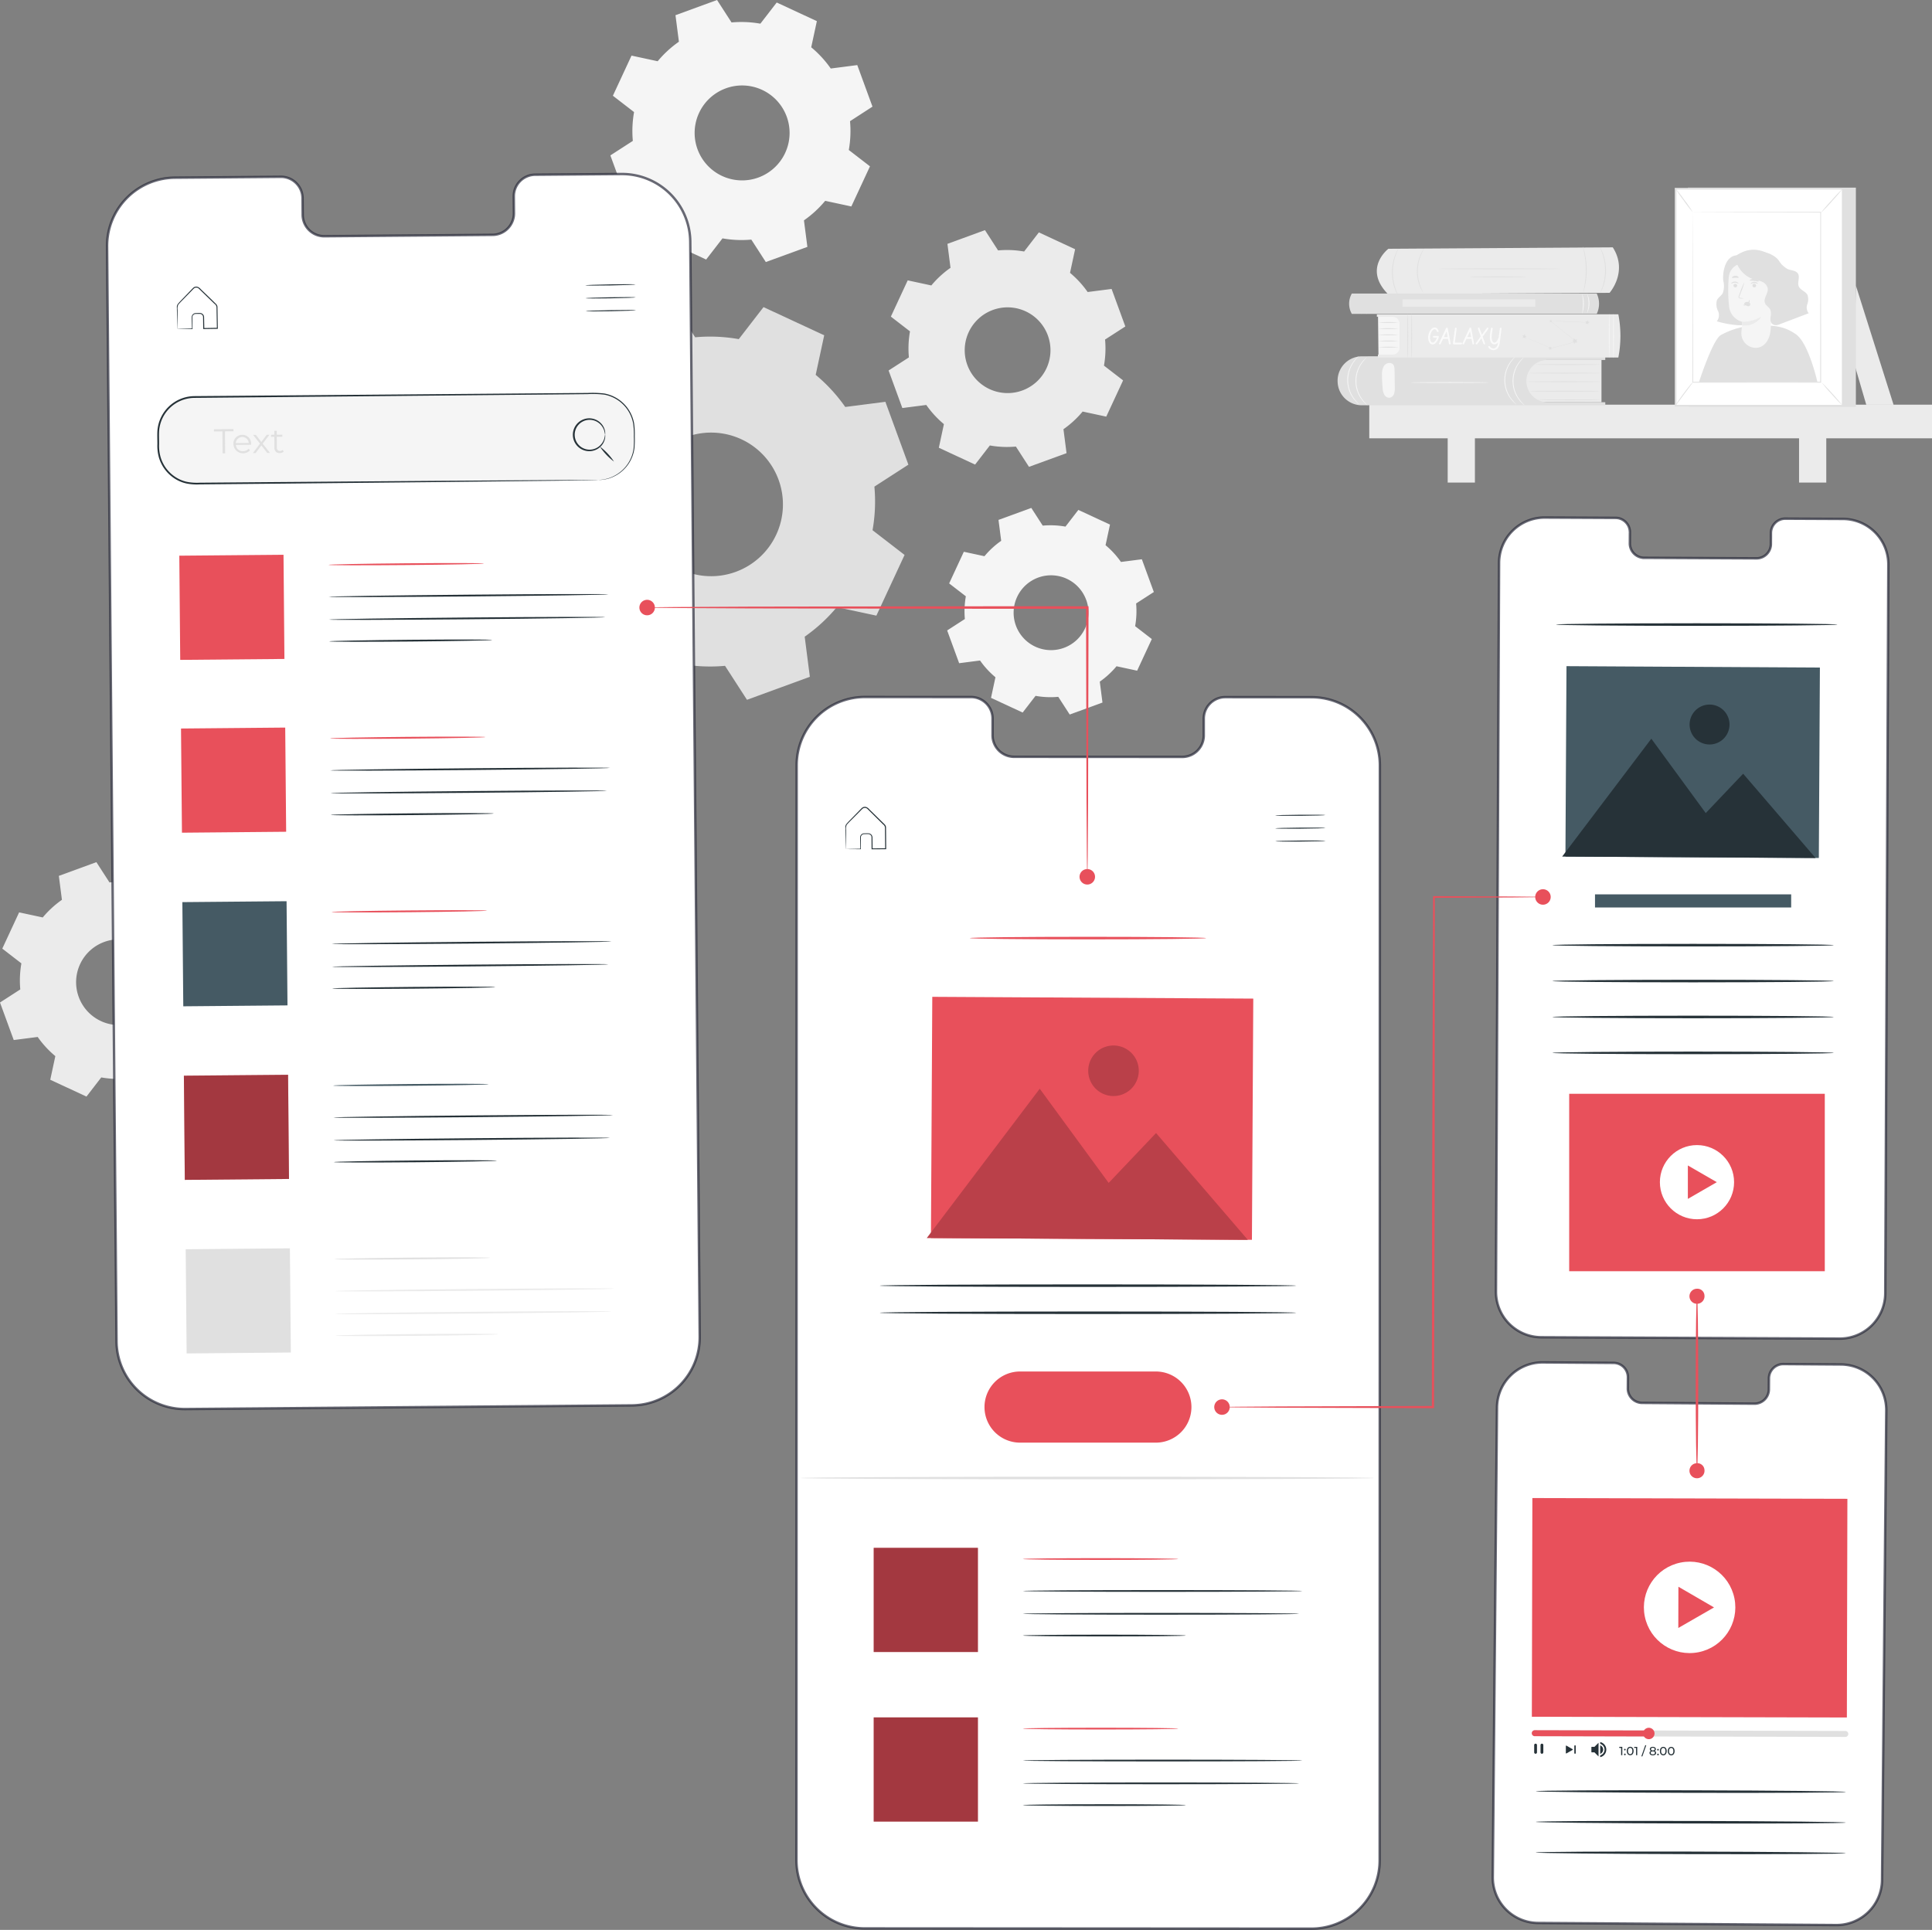 <svg xmlns="http://www.w3.org/2000/svg" width="394.722" height="394.383" viewBox="0 0 394.722 394.383"><rect x="0" y="0" width="394.722" height="394.383" fill="#808080" stroke="none"/><defs><style>.a,.e{fill:#e0e0e0;}.a,.b,.c{fill-rule:evenodd;}.b,.f{fill:#f5f5f5;}.c,.d{fill:#ebebeb;}.g{fill:#fafafa;}.h,.i{fill:#fff;}.i{stroke:rgba(42,44,59,0.7);stroke-width:0.5px;}.j{fill:#263238;}.k{fill:#e8505b;}.l{fill:#455a64;}.m{opacity:0.3;}.n{opacity:0.2;}</style></defs><g transform="translate(-0.005 0.004)"><path class="a" d="M217.878,125.95a33.5,33.5,0,0,1-.378,8.909l6.545,5.052-5.762,12.406-8.082-1.739a33.535,33.535,0,0,1-6.563,6.038l1.054,8.2-12.846,4.7-4.484-6.941a33.468,33.468,0,0,1-8.91-.379L173.4,168.74,161,162.98l1.738-8.083a33.5,33.5,0,0,1-6.036-6.564l-8.2,1.055-4.7-12.847,6.942-4.483a33.469,33.469,0,0,1,.379-8.91l-6.545-5.053,5.761-12.406,8.083,1.74a33.625,33.625,0,0,1,6.563-6.038l-1.054-8.2,12.847-4.7,4.483,6.942a33.469,33.469,0,0,1,8.91.378l5.053-6.544,12.4,5.76-1.739,8.084a33.508,33.508,0,0,1,6.038,6.563l8.2-1.055,4.7,12.846-6.942,4.485ZM198.3,124.544a14.674,14.674,0,1,0-8.74,18.821,14.674,14.674,0,0,0,8.74-18.821Z" transform="translate(-39.228 -26.512)"/><path class="b" d="M212.9,51.272a22.177,22.177,0,0,1-.25,5.888l4.326,3.339-3.808,8.2-5.343-1.15a22.116,22.116,0,0,1-4.338,3.991l.7,5.418-8.491,3.1-2.964-4.588a22.1,22.1,0,0,1-5.889-.25l-3.34,4.326-8.2-3.808,1.149-5.343a22.11,22.11,0,0,1-3.99-4.338l-5.418.7-3.107-8.492,4.589-2.964a22.141,22.141,0,0,1,.25-5.889l-4.326-3.34,3.808-8.2,5.343,1.15a22.234,22.234,0,0,1,4.338-3.991l-.7-5.417,8.492-3.106,2.963,4.588a22.141,22.141,0,0,1,5.889.25l3.34-4.325,8.2,3.807-1.15,5.343a22.174,22.174,0,0,1,3.991,4.338l5.417-.7,3.106,8.491Zm-12.938-.93a9.7,9.7,0,1,0-5.777,12.441,9.7,9.7,0,0,0,5.777-12.441Z" transform="translate(-39.228 -26.512)"/><path class="b" d="M271.349,149.826a17.5,17.5,0,0,1-.2,4.642l3.41,2.633-3,6.465-4.212-.906a17.5,17.5,0,0,1-3.42,3.146l.549,4.272-6.694,2.448-2.337-3.617a17.42,17.42,0,0,1-4.642-.2l-2.634,3.411-6.464-3,.906-4.212a17.5,17.5,0,0,1-3.146-3.421l-4.271.55-2.449-6.694,3.618-2.337a17.42,17.42,0,0,1,.2-4.642l-3.411-2.634,3-6.465,4.213.907a17.491,17.491,0,0,1,3.419-3.146l-.549-4.271,6.7-2.449,2.336,3.618a17.427,17.427,0,0,1,4.643.2l2.633-3.411,6.464,3-.906,4.212a17.442,17.442,0,0,1,3.146,3.421l4.271-.55,2.449,6.694-3.617,2.337Zm-10.2-.733A7.646,7.646,0,1,0,256.6,158.9a7.646,7.646,0,0,0,4.554-9.808Z" transform="translate(-39.228 -26.512)"/><path class="c" d="M265.007,95.907a20.017,20.017,0,0,1-.225,5.319l3.907,3.016-3.44,7.408-4.826-1.039a20,20,0,0,1-3.918,3.606l.63,4.894-7.671,2.8-2.677-4.145a19.981,19.981,0,0,1-5.32-.226l-3.017,3.907-7.406-3.439,1.037-4.826a20.031,20.031,0,0,1-3.6-3.919l-4.894.63-2.806-7.671,4.145-2.677a19.972,19.972,0,0,1,.226-5.319l-3.908-3.018,3.44-7.407,4.826,1.039a20.063,20.063,0,0,1,3.919-3.605l-.629-4.893,7.67-2.806,2.677,4.145a19.939,19.939,0,0,1,5.32.226L251.48,74l7.406,3.439-1.038,4.827a20,20,0,0,1,3.6,3.919l4.893-.63,2.806,7.67L265,95.9Zm-11.687-.84a8.761,8.761,0,1,0-5.218,11.238,8.761,8.761,0,0,0,5.218-11.238Z" transform="translate(-39.228 -26.512)"/><path class="c" d="M83.459,225.055a20.013,20.013,0,0,1-.226,5.319l3.907,3.017L83.7,240.8l-4.825-1.038a20.036,20.036,0,0,1-3.919,3.6l.63,4.894-7.671,2.8-2.677-4.145a19.94,19.94,0,0,1-5.32-.226L56.9,250.6l-7.4-3.438,1.038-4.827a20.036,20.036,0,0,1-3.605-3.919l-4.894.63-2.806-7.67,4.145-2.677a19.979,19.979,0,0,1,.226-5.32L39.7,220.362l3.44-7.407,4.827,1.038a20.054,20.054,0,0,1,3.918-3.6l-.629-4.894,7.67-2.806,2.677,4.145a19.978,19.978,0,0,1,5.32.226l3.017-3.908,7.407,3.44L76.3,211.418a20,20,0,0,1,3.6,3.919l4.894-.63,2.8,7.67-4.144,2.678Zm-11.688-.84a8.761,8.761,0,1,0-5.218,11.238,8.761,8.761,0,0,0,5.218-11.238Z" transform="translate(-39.228 -26.512)"/><path class="d" d="M379.176,58.363l7.7,24.354H381.3l-2.458-8.4Z"/><rect class="d" width="114.971" height="6.873" transform="translate(279.756 82.694)"/><rect class="d" width="5.562" height="10.549" transform="translate(295.778 88.062)"/><rect class="d" width="5.562" height="10.549" transform="translate(367.564 88.062)"/><path class="d" d="M322.889,77.348s-5.159,3.931-.216,9.124a.451.451,0,0,0,.327.139l45.081-.263s3.849-4.318.655-9.294Z" transform="translate(-39.228 -26.512)"/><path class="e" d="M358.117,81.451c0,.05-5.613.091-12.536.091s-12.538-.041-12.538-.091,5.612-.091,12.538-.091S358.117,81.4,358.117,81.451Z" transform="translate(-39.228 -26.512)"/><path class="e" d="M351.105,83.082c0,.05-2.639.091-5.894.091s-5.894-.041-5.894-.091,2.638-.091,5.894-.091S351.105,83.031,351.105,83.082Z" transform="translate(-39.228 -26.512)"/><path class="e" d="M362.727,86.2c-.03-.007.1-.517.238-1.352a18.643,18.643,0,0,0-.062-6.573c-.155-.832-.293-1.34-.264-1.348a1.446,1.446,0,0,1,.131.347c.075.226.165.559.26.975a15.971,15.971,0,0,1,.062,6.622c-.086.418-.17.753-.241.98a1.473,1.473,0,0,1-.124.349Z" transform="translate(-39.228 -26.512)"/><path class="e" d="M366.091,77a1.561,1.561,0,0,1,.2.328,3.783,3.783,0,0,1,.2.4c.071.161.159.342.23.552a9.466,9.466,0,0,1,.429,1.5,10.02,10.02,0,0,1,.031,3.8,9.571,9.571,0,0,1-.4,1.5c-.067.211-.153.393-.221.555a3.778,3.778,0,0,1-.194.407,1.55,1.55,0,0,1-.2.33c-.032-.015.22-.5.488-1.334a10.844,10.844,0,0,0,.362-1.49,10.725,10.725,0,0,0-.03-3.737,10.938,10.938,0,0,0-.386-1.484C366.319,77.5,366.06,77.014,366.091,77Z" transform="translate(-39.228 -26.512)"/><path class="e" d="M330,86.264a1.517,1.517,0,0,1-.21-.3,3.251,3.251,0,0,1-.21-.376,5.121,5.121,0,0,1-.241-.518,7.965,7.965,0,0,1-.44-1.422,8.384,8.384,0,0,1,.049-3.627,7.87,7.87,0,0,1,.478-1.41,5.314,5.314,0,0,1,.254-.512,3.16,3.16,0,0,1,.221-.37,1.4,1.4,0,0,1,.218-.3c.031.019-.259.455-.575,1.228a8.727,8.727,0,0,0-.08,6.365C329.755,85.8,330.034,86.245,330,86.264Z" transform="translate(-39.228 -26.512)"/><path class="e" d="M325.135,87.363a1.727,1.727,0,0,1-.232-.342,3.726,3.726,0,0,1-.235-.423c-.084-.17-.188-.359-.273-.581a9.563,9.563,0,0,1-.516-1.592,10.072,10.072,0,0,1-.091-4.077,9.529,9.529,0,0,1,.446-1.613c.074-.226.171-.42.246-.593a3.848,3.848,0,0,1,.217-.433,1.794,1.794,0,0,1,.216-.352c.033.017-.256.53-.558,1.421a10.474,10.474,0,0,0-.4,1.6,10.622,10.622,0,0,0,.56,5.591C324.856,86.845,325.167,87.345,325.135,87.363Z" transform="translate(-39.228 -26.512)"/><path class="d" d="M366.427,100.077V108.7H349.734v-8.627Z" transform="translate(-39.228 -26.512)"/><path class="e" d="M312.515,104.471c0,.076.006.152.01.228a4.943,4.943,0,0,0,4.965,4.629h49.715V108.7H355.4a4.313,4.313,0,0,1-4.313-4.313h0a4.313,4.313,0,0,1,4.314-4.314h11.8v-.916l-49.729.168a4.972,4.972,0,0,0-4.956,5.146Z" transform="translate(-39.228 -26.512)"/><path class="e" d="M366.427,104.506c0,.05-3.432.091-7.665.091s-7.666-.041-7.666-.091,3.431-.091,7.666-.091S366.427,104.456,366.427,104.506Z" transform="translate(-39.228 -26.512)"/><path class="e" d="M366.185,106.45c0,.05-3.247.091-7.253.091s-7.253-.041-7.253-.091,3.247-.091,7.253-.091S366.185,106.4,366.185,106.45Z" transform="translate(-39.228 -26.512)"/><path class="e" d="M366.427,108.227c0,.051-2.92.091-6.521.091s-6.522-.04-6.522-.091,2.919-.091,6.522-.091S366.427,108.177,366.427,108.227Z" transform="translate(-39.228 -26.512)"/><path class="e" d="M366.427,102.759c0,.051-3.362.091-7.508.091s-7.509-.04-7.509-.091,3.361-.091,7.509-.091S366.427,102.709,366.427,102.759Z" transform="translate(-39.228 -26.512)"/><path class="e" d="M366.185,101.013c0,.05-2.992.091-6.683.091s-6.684-.041-6.684-.091,2.992-.091,6.684-.091S366.185,100.962,366.185,101.013Z" transform="translate(-39.228 -26.512)"/><path class="f" d="M318.538,99.473a11.049,11.049,0,0,0-1.056,1.256,6.387,6.387,0,0,0,.087,7.393,11.306,11.306,0,0,0,1.085,1.231,1.746,1.746,0,0,1-.358-.265,5.725,5.725,0,0,1-.831-.89,6.291,6.291,0,0,1-.089-7.542,5.715,5.715,0,0,1,.809-.91,1.747,1.747,0,0,1,.353-.273Z" transform="translate(-39.228 -26.512)"/><path class="f" d="M316.857,99.289a10.922,10.922,0,0,0-1.056,1.256,6.387,6.387,0,0,0,.087,7.393,11.179,11.179,0,0,0,1.085,1.231,1.8,1.8,0,0,1-.358-.265,5.677,5.677,0,0,1-.831-.89,6.293,6.293,0,0,1-.089-7.543,5.749,5.749,0,0,1,.809-.909A1.7,1.7,0,0,1,316.857,99.289Z" transform="translate(-39.228 -26.512)"/><path class="f" d="M350.637,99.473a11.05,11.05,0,0,0-1.056,1.256,6.391,6.391,0,0,0,.087,7.393,11.108,11.108,0,0,0,1.086,1.231,1.7,1.7,0,0,1-.359-.265,5.725,5.725,0,0,1-.831-.89,6.291,6.291,0,0,1-.089-7.542,5.666,5.666,0,0,1,.81-.91,1.8,1.8,0,0,1,.352-.273Z" transform="translate(-39.228 -26.512)"/><path class="f" d="M348.956,99.289a11.048,11.048,0,0,0-1.056,1.256,6.387,6.387,0,0,0,.087,7.393,11.108,11.108,0,0,0,1.086,1.231,1.749,1.749,0,0,1-.359-.265,5.727,5.727,0,0,1-.831-.89,6.293,6.293,0,0,1-.089-7.543,5.693,5.693,0,0,1,.81-.909,1.748,1.748,0,0,1,.352-.273Z" transform="translate(-39.228 -26.512)"/><path class="f" d="M324.2,105.683l-.048-3.507a2.5,2.5,0,0,0-.123-.9.85.85,0,0,0-.666-.562,1.335,1.335,0,0,0-1.431.678,3.332,3.332,0,0,0-.345,1.719,25.137,25.137,0,0,0,.135,2.771,3.182,3.182,0,0,0,.326,1.268,1.184,1.184,0,0,0,1.07.644,1.2,1.2,0,0,0,.938-.814A3.554,3.554,0,0,0,324.2,105.683Z" transform="translate(-39.228 -26.512)"/><path class="f" d="M343.5,104.674c0,.051-3.594.091-8.027.091s-8.027-.04-8.027-.091,3.593-.091,8.027-.091S343.5,104.624,343.5,104.674Z" transform="translate(-39.228 -26.512)"/><path class="f" d="M281.637,72.617l-.092-8.177H286l.153,8.177Z"/><path class="e" d="M324.962,92.406a23.555,23.555,0,0,1-4.137,0,23.554,23.554,0,0,1,4.137,0Z" transform="translate(-39.228 -26.512)"/><path class="e" d="M324.962,93.668a23.555,23.555,0,0,1-4.137,0,23.554,23.554,0,0,1,4.137,0Z" transform="translate(-39.228 -26.512)"/><path class="e" d="M324.962,94.93a23.555,23.555,0,0,1-4.137,0,23.553,23.553,0,0,1,4.137,0Z" transform="translate(-39.228 -26.512)"/><path class="e" d="M324.962,96.192a23.555,23.555,0,0,1-4.137,0,23.554,23.554,0,0,1,4.137,0Z" transform="translate(-39.228 -26.512)"/><path class="e" d="M324.962,97.454a23.555,23.555,0,0,1-4.137,0,23.553,23.553,0,0,1,4.137,0Z" transform="translate(-39.228 -26.512)"/><path class="d" d="M320.537,90.735h49.334a23.181,23.181,0,0,1,0,8.838H320.748v-.6h3a1.418,1.418,0,0,0,1.418-1.418V92.663a1.417,1.417,0,0,0-1.418-1.417h-3.212Z" transform="translate(-39.228 -26.512)"/><path class="g" d="M332.2,95.159h.823a.2.2,0,0,1,.089.022.168.168,0,0,1,.088.155.2.2,0,0,1-.006.053c-.016.07-.035.14-.056.211a2.333,2.333,0,0,1-.515.931.974.974,0,0,1-.7.363.845.845,0,0,1-.1-.006.8.8,0,0,1-.56-.405,1.852,1.852,0,0,1-.246-.992,2.631,2.631,0,0,1,.1-.706,2.352,2.352,0,0,1,.489-.954.993.993,0,0,1,.741-.394.707.707,0,0,1,.312.071,1.008,1.008,0,0,1,.48.6.174.174,0,0,1,.02.082.178.178,0,0,1-.024.089.171.171,0,0,1-.153.088.181.181,0,0,1-.055-.009.166.166,0,0,1-.113-.111l-.009-.015a.889.889,0,0,0-.1-.2.47.47,0,0,0-.394-.235.463.463,0,0,0-.272.1,1.459,1.459,0,0,0-.45.646,2.429,2.429,0,0,0-.195.929,1.667,1.667,0,0,0,.142.729.48.48,0,0,0,.43.323.588.588,0,0,0,.4-.24,2.2,2.2,0,0,0,.422-.765c-.379,0-.576,0-.59-.006-.129-.021-.2-.087-.2-.2a.162.162,0,0,1,.017-.06A.187.187,0,0,1,332.2,95.159Z" transform="translate(-39.228 -26.512)"/><path class="g" d="M335,93.552c.007.017.015.037.022.06q.052.182.581,3.057a.14.14,0,0,1,.008.044.191.191,0,0,1-.024.091.163.163,0,0,1-.147.09h-.028a.161.161,0,0,1-.137-.122l-.2-1.015h-1.013l-.488,1.019a.175.175,0,0,1-.016.034.2.2,0,0,1-.152.086.177.177,0,0,1-.177-.177.129.129,0,0,1,.011-.053c.03-.071.081-.183.151-.335q1.064-2.322,1.272-2.741a.192.192,0,0,1,.171-.124.188.188,0,0,1,.166.086Zm-.221.684-.548,1.153H335Z" transform="translate(-39.228 -26.512)"/><path class="g" d="M337.753,96.894h-1.487a.169.169,0,0,1-.1-.029.275.275,0,0,1-.084-.186h0q0-.09.411-3.044a.462.462,0,0,1,.009-.065.174.174,0,0,1,.335.069q-.02.2-.1.834-.255,1.95-.267,2.058h1.264a.247.247,0,0,1,.095.018.166.166,0,0,1,.113.166.187.187,0,0,1-.009.057.206.206,0,0,1-.18.122Z" transform="translate(-39.228 -26.512)"/><path class="g" d="M339.786,93.552c.007.017.014.037.022.06q.053.182.581,3.057a.14.14,0,0,1,.008.044.191.191,0,0,1-.024.091.164.164,0,0,1-.148.09H340.2a.16.16,0,0,1-.136-.122l-.2-1.015h-1.014l-.487,1.019a.175.175,0,0,1-.016.034.2.2,0,0,1-.153.086.179.179,0,0,1-.177-.177.148.148,0,0,1,.011-.053c.031-.071.081-.183.151-.335q1.064-2.322,1.272-2.741a.193.193,0,0,1,.172-.124.189.189,0,0,1,.166.086Zm-.221.684-.549,1.153h.774Z" transform="translate(-39.228 -26.512)"/><path class="g" d="M342.155,95.307l.268.745c.154.424.231.647.231.671a.158.158,0,0,1-.029.09.169.169,0,0,1-.149.081.161.161,0,0,1-.147-.119c-.011-.032-.021-.057-.028-.075q-.121-.278-.4-1.049l-.842,1.15a.2.2,0,0,1-.157.093.189.189,0,0,1-.092-.024.163.163,0,0,1-.084-.149v-.037a.436.436,0,0,1,.089-.144q.423-.546.934-1.3c-.036-.1-.069-.192-.1-.28q-.474-1.272-.474-1.315a.194.194,0,0,1,.022-.091.156.156,0,0,1,.144-.088.181.181,0,0,1,.166.1l.5,1.339L343,93.55a.2.2,0,0,1,.158-.084.174.174,0,0,1,.082.02.168.168,0,0,1,.086.158.218.218,0,0,1-.018.082Z" transform="translate(-39.228 -26.512)"/><path class="g" d="M345.834,93.475a.184.184,0,0,1,.082.02.176.176,0,0,1,.1.153q-.365,2.883-.4,3.116a1.907,1.907,0,0,1-.319.812,1.145,1.145,0,0,1-1.463.358,1.052,1.052,0,0,1-.524-.46.181.181,0,0,1-.02-.086.178.178,0,0,1,.024-.089.169.169,0,0,1,.288-.015.954.954,0,0,0,.761.433.752.752,0,0,0,.591-.3,1.644,1.644,0,0,0,.328-.935.9.9,0,0,1-.753.407.692.692,0,0,1-.1-.007.792.792,0,0,1-.564-.4,1.837,1.837,0,0,1-.248-.991c0-.18.008-.366.025-.558q.042-.452.2-1.281a.178.178,0,0,1,.016-.051.163.163,0,0,1,.159-.122.172.172,0,0,1,.086.024.157.157,0,0,1,.089.142,6.668,6.668,0,0,1-.082.678,9.442,9.442,0,0,0-.118,1.037,2.083,2.083,0,0,0,.133.806q.153.363.441.363a.325.325,0,0,0,.06-.007.809.809,0,0,0,.444-.356,2.217,2.217,0,0,0,.368-.82l.225-1.695a.225.225,0,0,1,.023-.075.162.162,0,0,1,.148-.1Z" transform="translate(-39.228 -26.512)"/><path class="f" d="M368.018,99.688c-.05,0-.091-2.03-.091-4.534s.041-4.534.091-4.534.091,2.029.091,4.534S368.068,99.688,368.018,99.688Z" transform="translate(-39.228 -26.512)"/><path class="e" d="M327.648,99.688c-.05,0-.091-2.03-.091-4.534s.041-4.534.091-4.534.091,2.029.091,4.534S327.7,99.688,327.648,99.688Z" transform="translate(-39.228 -26.512)"/><path class="f" d="M368.883,99.688c-.05,0-.091-2.03-.091-4.534s.041-4.534.091-4.534.091,2.029.091,4.534S368.934,99.688,368.883,99.688Z" transform="translate(-39.228 -26.512)"/><path class="e" d="M326.839,99.688c-.05,0-.091-2.03-.091-4.534s.041-4.534.091-4.534.091,2.029.091,4.534S326.889,99.688,326.839,99.688Z" transform="translate(-39.228 -26.512)"/><path class="e" d="M356.056,92.114l-.008-.016,5.214,4.206.046.038-.057.015-.694.182-4.4,1.155h-.017L352.148,96l-1.13-.484-.3-.13-.076-.034-.025-.013a.1.1,0,0,1,.027.009l.078.03.3.123,1.135.469,4,1.672h-.018l4.4-1.161.694-.182-.011.052-5.2-4.22-.007-.006v-.01" transform="translate(-39.228 -26.512)"/><path class="e" d="M321.563,69.138l.284.267.381-.082-.166.353.2.337-.387-.049-.26.291-.073-.384-.357-.157.342-.188Z"/><path class="e" d="M316.561,70.8l.194.161.243-.068-.093.235.14.21-.252-.017-.157.2-.062-.244-.237-.088.214-.135Z"/><path class="e" d="M311.037,68.529l.309.019.192-.244.077.3.291.106-.262.167-.011.309-.239-.2-.3.085.115-.289Z"/><path class="e" d="M323.9,65.668l.31.019.191-.244.077.3.292.106-.262.167-.012.31-.239-.2-.3.085.114-.289Z"/><path class="e" d="M316.575,65.465l.2.012.122-.156.049.192.186.068-.167.106-.008.2-.152-.126-.19.054.072-.184Z"/><path class="e" d="M363.563,92.4c0,.02-1.687-.036-3.767-.125s-3.765-.178-3.764-.2,1.687.036,3.767.125S363.564,92.377,363.563,92.4Z" transform="translate(-39.228 -26.512)"/><path class="e" d="M365.458,90.658H315.423a4.2,4.2,0,0,1,0-4.165h50.035a4.828,4.828,0,0,1,0,4.165Z" transform="translate(-39.228 -26.512)"/><rect class="d" width="27.107" height="1.516" transform="translate(286.555 61.171)"/><path class="e" d="M317.344,90.68a1.45,1.45,0,0,1-.395-.5,3.681,3.681,0,0,1-.266-3.014,1.451,1.451,0,0,1,.3-.565,4.743,4.743,0,0,1-.179.6,4.208,4.208,0,0,0,.257,2.915A4.945,4.945,0,0,1,317.344,90.68Z" transform="translate(-39.228 -26.512)"/><path class="e" d="M318.426,90.68a1.463,1.463,0,0,1-.395-.5,3.675,3.675,0,0,1-.265-3.014,1.475,1.475,0,0,1,.3-.565,4.825,4.825,0,0,1-.178.6,4.215,4.215,0,0,0,.256,2.915,4.742,4.742,0,0,1,.282.564Z" transform="translate(-39.228 -26.512)"/><path class="f" d="M363.433,90.583a6.278,6.278,0,0,0,.024-4.076,4.239,4.239,0,0,1-.024,4.076Z" transform="translate(-39.228 -26.512)"/><path class="f" d="M362.5,90.573c-.055-.013.156-.892.15-1.994s-.21-1.981-.155-1.994a6.111,6.111,0,0,1,0,3.988Z" transform="translate(-39.228 -26.512)"/><path class="e" d="M344.839,38.342h34.337V83.147h-34.1Z"/><rect class="h" width="34.137" height="44.349" transform="translate(376.483 82.911) rotate(180)"/><path class="e" d="M415.881,64.9v44.688H381.4V64.9Zm-.339,44.35V65.243h-33.8v44.011Z" transform="translate(-39.228 -26.512)"/><rect class="h" width="26.135" height="34.743" transform="translate(345.906 43.373)"/><path class="e" d="M385.082,69.877v.657c0,.434,0,1.068.009,1.893,0,1.655.012,4.068.021,7.125.01,6.11.024,14.785.04,25.068l-.08-.08,26.133-.009h0l-.088.089c.006-12.938.011-24.931.016-34.743l.072.072-18.978-.037-5.284-.019-1.392-.008c-.315,0-.482-.008-.482-.008s.156,0,.467-.008l1.378-.008,5.268-.019,19.023-.037h.072v.073c0,9.812.01,21.805.016,34.743v.088H411.2l-26.133-.009H385v-.079c.016-10.3.03-19,.039-25.119.01-3.05.017-5.457.022-7.108,0-.818.007-1.447.009-1.877v-.48C385.079,69.929,385.082,69.877,385.082,69.877Z" transform="translate(-39.228 -26.512)"/><path class="e" d="M381.5,109.423a4.276,4.276,0,0,1,.461-.75c.3-.45.732-1.066,1.224-1.732s.958-1.256,1.307-1.673a4.149,4.149,0,0,1,.6-.648,4.615,4.615,0,0,1-.5.725c-.361.485-.789,1.063-1.263,1.7l-1.265,1.7a4.375,4.375,0,0,1-.559.678Z" transform="translate(-39.228 -26.512)"/><path class="e" d="M381.574,65.074a25.048,25.048,0,0,1,1.825,2.349,25,25,0,0,1,1.683,2.454,25.187,25.187,0,0,1-1.825-2.35A25.269,25.269,0,0,1,381.574,65.074Z" transform="translate(-39.228 -26.512)"/><line class="h" x1="4.493" y2="4.98" transform="translate(371.99 38.562)"/><path class="e" d="M411.218,70.053A32.114,32.114,0,0,1,413.4,67.5a31.805,31.805,0,0,1,2.312-2.431,32.238,32.238,0,0,1-2.181,2.549A31.894,31.894,0,0,1,411.218,70.053Z" transform="translate(-39.228 -26.512)"/><path class="e" d="M415.711,109.423A29.075,29.075,0,0,1,413.5,107.1a29.329,29.329,0,0,1-2.08-2.436,58.2,58.2,0,0,1,4.291,4.754Z" transform="translate(-39.228 -26.512)"/><path class="e" d="M386.333,104.619s2.812-8.713,4.481-9.638a16.025,16.025,0,0,1,7.34-1.987c3.869-.033,5.714.252,7.983,1.814,2.621,1.8,4.395,9.724,4.395,9.724" transform="translate(-39.228 -26.512)"/><path class="e" d="M394.13,78.676c-2.4.107-2.991,3.335-2.828,5.176a4.34,4.34,0,0,1-.1,2.579c-.312.536-.927.859-1.186,1.423a3.121,3.121,0,0,0,.217,2.2,1.991,1.991,0,0,1-.248,2.116,20.9,20.9,0,0,0,4.149.782,7.006,7.006,0,0,0,4.065-.906" transform="translate(-39.228 -26.512)"/><path class="e" d="M392.414,85.118a4.936,4.936,0,0,1,1.969-6.653,5.906,5.906,0,0,1,2.789-.6,10.265,10.265,0,0,1,2.826.251,5.08,5.08,0,0,1,2.451,1.372,6.291,6.291,0,0,1,1.319,4.733,13.2,13.2,0,0,1-1.659,5.662,1.394,1.394,0,0,1-.49.574.519.519,0,0,1-.681-.121" transform="translate(-39.228 -26.512)"/><path class="f" d="M397.769,97.586c1.632.11,3.056-1.289,3.227-3.8l.87-12.78-.06.883a1.026,1.026,0,0,0-.922-1.038l-5.065-.521a3.082,3.082,0,0,0-3.391,2.883,31.142,31.142,0,0,0,.052,5.776,3.635,3.635,0,0,0,2.71,3.282l-.175,2.118a2.964,2.964,0,0,0,2.754,3.2Z" transform="translate(-39.228 -26.512)"/><path class="e" d="M393.4,84.856a.374.374,0,0,0,.362.376.358.358,0,0,0,.385-.338.375.375,0,0,0-.362-.377.358.358,0,0,0-.385.339Z" transform="translate(-39.228 -26.512)"/><path class="e" d="M392.948,84.445c.047.049.33-.162.733-.162s.7.2.742.151c.021-.022-.027-.11-.156-.2a1.022,1.022,0,0,0-.594-.181.982.982,0,0,0-.582.19C392.967,84.335,392.925,84.424,392.948,84.445Z" transform="translate(-39.228 -26.512)"/><path class="e" d="M397.269,84.856a.374.374,0,0,0,.362.376.358.358,0,0,0,.385-.338.375.375,0,0,0-.362-.377.358.358,0,0,0-.385.339Z" transform="translate(-39.228 -26.512)"/><path class="e" d="M396.908,84.509c.046.049.329-.162.732-.162s.7.2.742.151c.021-.022-.026-.11-.155-.2a1.031,1.031,0,0,0-.594-.182,1,1,0,0,0-.583.19C396.927,84.4,396.885,84.487,396.908,84.509Z" transform="translate(-39.228 -26.512)"/><path class="e" d="M395.454,87.5a2.669,2.669,0,0,0-.654-.116c-.1-.01-.2-.03-.218-.1a.526.526,0,0,1,.068-.306q.15-.373.3-.784a13.494,13.494,0,0,0,.677-2.05,13.436,13.436,0,0,0-.841,1.991l-.289.789a.6.6,0,0,0-.052.4.258.258,0,0,0,.17.149.694.694,0,0,0,.174.024A2.6,2.6,0,0,0,395.454,87.5Z" transform="translate(-39.228 -26.512)"/><path class="d" d="M395.19,92.267a7.425,7.425,0,0,0,3.906-1.054,3.918,3.918,0,0,1-3.964,1.758Z" transform="translate(-39.228 -26.512)"/><path class="e" d="M395.628,88.47a.727.727,0,0,1,.649-.271.663.663,0,0,1,.459.244.421.421,0,0,1,.033.48.488.488,0,0,1-.528.135,1.514,1.514,0,0,1-.515-.306.449.449,0,0,1-.116-.118.136.136,0,0,1,0-.15" transform="translate(-39.228 -26.512)"/><path class="e" d="M396.641,87.775c-.066,0-.065.434-.439.745s-.839.265-.842.326c-.006.028.1.085.3.09a1.088,1.088,0,0,0,.7-.248.944.944,0,0,0,.339-.624C396.72,87.881,396.67,87.773,396.641,87.775Z" transform="translate(-39.228 -26.512)"/><path class="e" d="M396.724,83.8c.04.11.442.057.915.112s.855.184.918.085c.028-.047-.039-.15-.194-.255a1.6,1.6,0,0,0-1.4-.15C396.794,83.666,396.707,83.752,396.724,83.8Z" transform="translate(-39.228 -26.512)"/><path class="e" d="M393.093,83.279c.071.091.348,0,.682-.01s.616.06.681-.036c.028-.046-.016-.138-.14-.224a.989.989,0,0,0-1.1.037C393.1,83.14,393.062,83.235,393.093,83.279Z" transform="translate(-39.228 -26.512)"/><path class="e" d="M394.707,78.292c2.827-1.59,5.863-.479,8.15,1.82a5.638,5.638,0,0,0,1.617,1.385c.71.3,1.656.255,2.078.9.494.756-.171,1.823.189,2.651.331.763,1.377.983,1.766,1.718a2.8,2.8,0,0,1-.029,1.913,1.918,1.918,0,0,0,.28,1.846l-6.084,2.31a1.567,1.567,0,0,1-.855.093c-.864-.172-.927-.972-.846-1.634a2.721,2.721,0,0,0-.04-1.473c-.247-.534-.876-.821-1.1-1.366-.392-.963.7-1.966.565-3a1.936,1.936,0,0,0-1.238-1.4c-.6-.26-1.259-.345-1.881-.545a5.634,5.634,0,0,1-3.229-3.235,1.576,1.576,0,0,1,.654-1.982Z" transform="translate(-39.228 -26.512)"/><path class="i" d="M166.2,62.07l-17.727.146a4.4,4.4,0,0,0-4.265,4.535l.027,3.216a4.4,4.4,0,0,1-4.266,4.535l-34.554.285a4.409,4.409,0,0,1-4.343-4.465l-.027-3.216A4.408,4.408,0,0,0,96.7,62.642l-6.235.051-15.515.128A13.95,13.95,0,0,0,61.113,76.89l1.93,223.735a13.948,13.948,0,0,0,14.063,13.829l91.249-.751a13.949,13.949,0,0,0,13.833-14.069L180.259,75.9A13.95,13.95,0,0,0,166.2,62.07Z" transform="translate(-39.228 -26.512)"/><path class="j" d="M169.092,84.638c0,.06-2.3.148-5.147.2s-5.15.04-5.151-.02,2.3-.148,5.147-.2S169.091,84.578,169.092,84.638Z" transform="translate(-39.228 -26.512)"/><path class="j" d="M169.137,87.273c0,.06-2.3.148-5.147.2s-5.15.04-5.151-.02,2.3-.148,5.147-.2S169.136,87.213,169.137,87.273Z" transform="translate(-39.228 -26.512)"/><path class="j" d="M169.182,89.908c0,.059-2.3.148-5.147.2s-5.15.04-5.151-.02,2.3-.148,5.147-.2S169.181,89.847,169.182,89.908Z" transform="translate(-39.228 -26.512)"/><path class="j" d="M75.5,93.741a1.768,1.768,0,0,1,.214-.016l.6-.025,2.2-.071-.06.062c-.012-.487-.026-1.02-.04-1.594,0-.3-.03-.576,0-.918a.847.847,0,0,1,.732-.685c.355-.01.667-.029,1.051-.014a.853.853,0,0,1,.728.843c.015.743.031,1.52.047,2.325l-.1-.1,2.774-.053-.1.108c-.02-1.117-.041-2.272-.062-3.456,0-.3-.01-.589-.015-.88a.9.9,0,0,0-.4-.652L81.846,87.43l-1.18-1.144-.572-.555c-.2-.186-.351-.379-.577-.423a.748.748,0,0,0-.636.127c-.166.144-.344.346-.512.513l-.986,1.012c-.62.656-1.267,1.256-1.736,1.822a1.972,1.972,0,0,0-.131,1.036c0,.344,0,.67.007.978v2.581a3.039,3.039,0,0,1-.01.363,2.679,2.679,0,0,1-.022-.333c-.01-.268-.022-.6-.036-.991q-.021-.681-.05-1.587-.014-.47-.027-1c0-.178-.009-.359-.014-.546a1.159,1.159,0,0,1,.148-.582c.508-.633,1.116-1.2,1.74-1.87l.979-1.02c.177-.176.321-.351.531-.535a.94.94,0,0,1,.8-.166,1.5,1.5,0,0,1,.67.471l.574.552,1.184,1.14L83.2,88.46a2.3,2.3,0,0,1,.313.333.913.913,0,0,1,.15.467q.007.439.015.884c.02,1.184.039,2.339.057,3.457v.106h-.106l-2.774.042h-.1v-.1c-.011-.8-.022-1.582-.033-2.325a.669.669,0,0,0-.566-.669c-.32-.014-.7,0-1.006.006a.682.682,0,0,0-.594.545c-.024.279,0,.6,0,.886q.007.863.015,1.6v.062H75.692a1.129,1.129,0,0,1-.192-.008Z" transform="translate(-39.228 -26.512)"/><rect class="f" width="97.271" height="17.694" rx="7.461" transform="translate(32.251 81.193) rotate(-0.505)"/><path class="j" d="M161.443,124.605s.19-.023.558-.051a8.061,8.061,0,0,0,1.6-.327,7.662,7.662,0,0,0,2.328-1.251,7.314,7.314,0,0,0,2.194-2.832,7.121,7.121,0,0,0,.567-2.067,18.8,18.8,0,0,0,.046-2.383,16,16,0,0,0-.137-2.592,7.363,7.363,0,0,0-5.928-5.952,20.346,20.346,0,0,0-3.382-.1l-3.594.038-76.751.73a7.292,7.292,0,0,0-7.2,6.738c-.053.882,0,1.813-.007,2.712a8.484,8.484,0,0,0,.3,2.629,7.339,7.339,0,0,0,3.05,4.1,7.006,7.006,0,0,0,2.365.984,10.749,10.749,0,0,0,2.561.17l5.152-.043,9.974-.082,34.505-.265,23.263-.148,6.325-.022h1.645c.37,0,.56.013.56.013s-.19.014-.56.024l-1.645.032-6.324.09-23.262.263-34.5.343-9.974.094-5.152.048a11.085,11.085,0,0,1-2.64-.176,7.351,7.351,0,0,1-2.481-1.031A7.7,7.7,0,0,1,71.7,120a8.854,8.854,0,0,1-.314-2.726c.006-.912-.048-1.8.007-2.741a7.653,7.653,0,0,1,7.552-7.075l76.751-.623,3.6-.026a20.489,20.489,0,0,1,3.426.116,7.563,7.563,0,0,1,6.071,6.146,16.185,16.185,0,0,1,.125,2.622,18.986,18.986,0,0,1-.063,2.4,7.271,7.271,0,0,1-.594,2.1,7.393,7.393,0,0,1-2.256,2.86,7.676,7.676,0,0,1-2.374,1.236,7.517,7.517,0,0,1-1.621.294C161.633,124.606,161.443,124.605,161.443,124.605Z" transform="translate(-39.228 -26.512)"/><path class="j" d="M162.863,115.324c-.035,0-.034-.285-.176-.764a3.191,3.191,0,0,0-1.189-1.67,3.049,3.049,0,1,0,.043,4.891,3.2,3.2,0,0,0,1.16-1.691c.133-.481.127-.768.162-.766.012,0,.021.07.028.206a2.453,2.453,0,0,1-.053.593,3.194,3.194,0,0,1-1.14,1.86,3.323,3.323,0,0,1-3.161.546,3.36,3.36,0,0,1-.055-6.334,3.323,3.323,0,0,1,3.169.49,3.19,3.19,0,0,1,1.173,1.839,2.41,2.41,0,0,1,.063.593C162.883,115.253,162.875,115.324,162.863,115.324Z" transform="translate(-39.228 -26.512)"/><path class="j" d="M164.676,120.834a12.443,12.443,0,0,1-2.9-3.082A12.443,12.443,0,0,1,164.676,120.834Z" transform="translate(-39.228 -26.512)"/><path class="e" d="M84.674,114.665l-1.735.015v-.451l3.992-.035v.451l-1.735.015.039,4.487h-.522Z" transform="translate(-39.228 -26.512)"/><path class="e" d="M90.524,117.4l-3.1.027a1.373,1.373,0,0,0,1.471,1.278,1.465,1.465,0,0,0,1.132-.5l.285.322a1.962,1.962,0,0,1-3.39-1.254,1.787,1.787,0,0,1,1.8-1.9,1.768,1.768,0,0,1,1.815,1.868A1.229,1.229,0,0,0,90.524,117.4Zm-3.106-.347,2.631-.023a1.318,1.318,0,0,0-2.631.023Z" transform="translate(-39.228 -26.512)"/><path class="e" d="M93.826,119.071l-1.191-1.542-1.172,1.563H90.9l1.45-1.918-1.412-1.793H91.5l1.127,1.443,1.1-1.463.55,0L92.9,117.174l1.5,1.892Z" transform="translate(-39.228 -26.512)"/><path class="e" d="M97.182,118.816a1.191,1.191,0,0,1-.781.267.982.982,0,0,1-1.1-1.069l-.02-2.243-.663.006v-.424l.664-.006-.007-.811h.5l.007.811,1.129-.01v.423l-1.129.01.02,2.215a.594.594,0,0,0,.647.672.827.827,0,0,0,.549-.2Z" transform="translate(-39.228 -26.512)"/><rect class="k" width="21.291" height="21.291" transform="translate(36.639 113.554) rotate(-0.505)"/><path class="k" d="M138.134,141.661c0,.1-7.117.244-15.9.321s-15.9.059-15.9-.041,7.116-.243,15.9-.321S138.133,141.561,138.134,141.661Z" transform="translate(-39.228 -26.512)"/><path class="j" d="M163.548,147.964c0,.1-12.794.294-28.575.433s-28.58.171-28.581.071,12.792-.294,28.578-.433S163.547,147.864,163.548,147.964Z" transform="translate(-39.228 -26.512)"/><path class="j" d="M162.917,152.631c0,.1-12.644.292-28.239.43s-28.244.168-28.244.068,12.64-.293,28.241-.43S162.916,152.531,162.917,152.631Z" transform="translate(-39.228 -26.512)"/><path class="j" d="M139.822,157.281c0,.1-7.465.246-16.672.328s-16.676.066-16.677-.034,7.463-.247,16.673-.328S139.821,157.181,139.822,157.281Z" transform="translate(-39.228 -26.512)"/><rect class="k" width="21.291" height="21.291" transform="translate(36.987 148.872) rotate(-0.516)"/><path class="k" d="M138.447,177.132c0,.1-7.117.244-15.9.321s-15.9.059-15.9-.041,7.116-.244,15.9-.321S138.446,177.032,138.447,177.132Z" transform="translate(-39.228 -26.512)"/><path class="j" d="M163.861,183.434c0,.1-12.794.294-28.575.433s-28.58.172-28.581.071,12.792-.293,28.578-.432S163.86,183.335,163.861,183.434Z" transform="translate(-39.228 -26.512)"/><path class="j" d="M163.229,188.1c0,.1-12.643.293-28.238.43s-28.244.168-28.245.068,12.641-.292,28.242-.43S163.228,188,163.229,188.1Z" transform="translate(-39.228 -26.512)"/><path class="j" d="M140.135,192.751c0,.1-7.465.247-16.673.328s-16.676.066-16.676-.033,7.462-.247,16.673-.329S140.134,192.651,140.135,192.751Z" transform="translate(-39.228 -26.512)"/><rect class="l" width="21.291" height="21.291" transform="translate(37.263 184.35) rotate(-0.505)"/><path class="k" d="M138.76,212.6c0,.1-7.118.244-15.9.322s-15.9.059-15.9-.041,7.116-.244,15.9-.321S138.759,212.5,138.76,212.6Z" transform="translate(-39.228 -26.512)"/><path class="j" d="M164.173,218.9c0,.1-12.794.294-28.574.433s-28.58.171-28.581.071,12.791-.294,28.578-.433S164.173,218.8,164.173,218.9Z" transform="translate(-39.228 -26.512)"/><path class="j" d="M163.542,223.572c0,.1-12.643.293-28.238.43s-28.244.168-28.245.068,12.641-.292,28.241-.43S163.541,223.472,163.542,223.572Z" transform="translate(-39.228 -26.512)"/><path class="j" d="M140.447,228.222c0,.1-7.464.247-16.672.328s-16.676.066-16.677-.034,7.463-.246,16.674-.328S140.446,228.122,140.447,228.222Z" transform="translate(-39.228 -26.512)"/><rect class="k" width="21.291" height="21.291" transform="translate(37.574 219.82) rotate(-0.505)"/><path class="l" d="M139.073,248.073c0,.1-7.118.244-15.9.322s-15.9.059-15.9-.041,7.116-.244,15.9-.321S139.072,247.974,139.073,248.073Z" transform="translate(-39.228 -26.512)"/><path class="j" d="M164.486,254.376c0,.1-12.794.294-28.574.433s-28.58.171-28.581.071,12.791-.294,28.577-.433S164.485,254.276,164.486,254.376Z" transform="translate(-39.228 -26.512)"/><path class="j" d="M163.855,259.043c0,.1-12.644.293-28.239.43s-28.243.168-28.244.068,12.641-.292,28.241-.43S163.854,258.943,163.855,259.043Z" transform="translate(-39.228 -26.512)"/><path class="j" d="M140.76,263.693c0,.1-7.464.247-16.672.328s-16.676.066-16.677-.034,7.463-.247,16.674-.328S140.759,263.593,140.76,263.693Z" transform="translate(-39.228 -26.512)"/><rect class="e" width="21.291" height="21.291" transform="translate(37.943 255.288) rotate(-0.516)"/><path class="e" d="M139.385,283.544c0,.1-7.117.244-15.9.321s-15.9.06-15.9-.04,7.116-.244,15.9-.321S139.385,283.444,139.385,283.544Z" transform="translate(-39.228 -26.512)"/><path class="d" d="M164.8,289.847c0,.1-12.794.294-28.575.433s-28.58.171-28.58.071,12.791-.294,28.577-.433S164.8,289.747,164.8,289.847Z" transform="translate(-39.228 -26.512)"/><path class="d" d="M164.168,294.514c0,.1-12.644.292-28.239.43s-28.243.168-28.244.068,12.641-.293,28.241-.43S164.167,294.414,164.168,294.514Z" transform="translate(-39.228 -26.512)"/><path class="d" d="M141.073,299.164c0,.1-7.465.247-16.672.328s-16.676.066-16.677-.034,7.463-.247,16.674-.328S141.072,299.064,141.073,299.164Z" transform="translate(-39.228 -26.512)"/><g class="m"><rect width="21.291" height="21.291" transform="translate(37.574 219.82) rotate(-0.505)"/></g><path class="i" d="M415.366,305.349l-11.834-.082a2.935,2.935,0,0,0-2.892,2.975l-.015,2.14a2.934,2.934,0,0,1-2.893,2.976l-23.066-.162a2.938,2.938,0,0,1-2.853-3.015l.015-2.141a2.938,2.938,0,0,0-2.854-3.015l-4.162-.03-10.357-.072a9.3,9.3,0,0,0-9.376,9.224l-.861,95.981a9.3,9.3,0,0,0,9.246,9.347l60.911.426a9.3,9.3,0,0,0,9.375-9.223l.861-95.982A9.3,9.3,0,0,0,415.366,305.349Z" transform="translate(-39.228 -26.512)"/><rect class="k" width="64.361" height="44.69" transform="translate(313.08 306.131) rotate(0.137)"/><circle class="h" cx="9.341" cy="9.341" r="9.341" transform="translate(334.211 321.148) rotate(-11.329)"/><path class="k" d="M342.906,328.464l.01-4.209,3.639,2.113,3.639,2.113-3.649,2.1-3.65,2.1Z"/><path class="j" d="M359.148,384.035v-.72a.084.084,0,0,1,.126-.072l.623.361.623.362a.084.084,0,0,1,0,.145l-.624.359-.625.358a.083.083,0,0,1-.125-.073Z" transform="translate(-39.228 -26.512)"/><path class="j" d="M364.994,383.485h-.544a.084.084,0,0,0-.084.084v.96a.084.084,0,0,0,.083.084h.544l.833.837v-2.8Z" transform="translate(-39.228 -26.512)"/><path class="j" d="M361.023,384.9h0a.144.144,0,0,1-.143-.144v-1.443a.143.143,0,0,1,.144-.143h0a.142.142,0,0,1,.143.143v1.444A.144.144,0,0,1,361.023,384.9Z" transform="translate(-39.228 -26.512)"/><path class="j" d="M366.166,383.177v1.75a.937.937,0,0,0,0-1.75Z" transform="translate(-39.228 -26.512)"/><path class="j" d="M366.168,382.51v.365a1.224,1.224,0,0,1-.006,2.354v.365a1.578,1.578,0,0,0,.008-3.084Z" transform="translate(-39.228 -26.512)"/><path class="j" d="M370.68,383.487v1.7h-.24V383.7h-.383v-.211Z" transform="translate(-39.228 -26.512)"/><path class="j" d="M371.044,384.052a.161.161,0,0,1,.165-.164.159.159,0,0,1,.159.165.162.162,0,1,1-.324,0Zm0,.979a.163.163,0,0,1,.165-.165.159.159,0,0,1,.16.165.161.161,0,0,1-.16.167.164.164,0,0,1-.168-.167Z" transform="translate(-39.228 -26.512)"/><path class="j" d="M371.6,384.337c0-.553.3-.867.7-.866s.69.317.688.869-.3.866-.692.865S371.6,384.889,371.6,384.337Zm1.141,0c0-.433-.182-.652-.446-.652s-.451.217-.453.65.183.652.449.653.446-.215.447-.649Z" transform="translate(-39.228 -26.512)"/><path class="j" d="M373.732,383.494v1.7h-.24v-1.485h-.383V383.5Z" transform="translate(-39.228 -26.512)"/><path class="j" d="M375.37,383.154h.21l-.8,2.28h-.211Z" transform="translate(-39.228 -26.512)"/><path class="j" d="M377.591,384.719c0,.308-.263.5-.677.5s-.671-.192-.67-.5a.421.421,0,0,1,.3-.409.384.384,0,0,1-.237-.366c0-.284.246-.46.612-.459s.615.178.614.462a.384.384,0,0,1-.24.365A.423.423,0,0,1,377.591,384.719Zm-.242-.008c0-.186-.164-.3-.433-.3s-.429.115-.43.3.16.311.428.311S377.348,384.9,377.349,384.711Zm-.8-.76c0,.167.138.272.37.272s.379-.1.379-.27-.15-.274-.377-.275-.374.1-.375.273Z" transform="translate(-39.228 -26.512)"/><path class="j" d="M377.81,384.068a.161.161,0,0,1,.165-.164.159.159,0,0,1,.159.165.161.161,0,0,1-.16.167.164.164,0,0,1-.164-.168Zm0,.979a.163.163,0,0,1,.165-.165.166.166,0,1,1,0,.332.164.164,0,0,1-.168-.167Z" transform="translate(-39.228 -26.512)"/><path class="j" d="M378.363,384.353c0-.552.3-.867.7-.866s.69.317.688.869-.3.866-.692.866S378.362,384.9,378.363,384.353Zm1.141,0c0-.434-.182-.653-.446-.653s-.451.217-.453.65.183.652.449.653.446-.214.446-.647Z" transform="translate(-39.228 -26.512)"/><path class="j" d="M379.978,384.357c0-.553.3-.867.7-.866s.689.317.688.869-.3.866-.692.865S379.977,384.909,379.978,384.357Zm1.141,0c0-.434-.183-.653-.447-.653s-.451.217-.452.65.183.652.449.653.449-.214.45-.647Z" transform="translate(-39.228 -26.512)"/><path class="j" d="M352.964,384.9h0a.286.286,0,0,1-.285-.286v-1.493a.284.284,0,0,1,.286-.285h0a.284.284,0,0,1,.285.286v1.493A.287.287,0,0,1,352.964,384.9Z" transform="translate(-39.228 -26.512)"/><path class="j" d="M354.26,384.9h0a.285.285,0,0,1-.285-.286v-1.493a.284.284,0,0,1,.286-.285h0a.284.284,0,0,1,.285.286v1.493a.286.286,0,0,1-.286.285Z" transform="translate(-39.228 -26.512)"/><path class="e" d="M416.244,381.46l-63.445-.152a.611.611,0,0,1-.609-.611h0a.611.611,0,0,1,.612-.609l63.445.152a.61.61,0,0,1,.609.611h0a.611.611,0,0,1-.612.609Z" transform="translate(-39.228 -26.512)"/><path class="k" d="M376.116,381.364l-23.317-.056a.611.611,0,0,1-.609-.611h0a.611.611,0,0,1,.612-.609l23.317.056a.529.529,0,0,1,.529.531v.16a.53.53,0,0,1-.532.529Z" transform="translate(-39.228 -26.512)"/><path class="k" d="M377.265,380.757a1.165,1.165,0,1,1-1.162-1.168A1.165,1.165,0,0,1,377.265,380.757Z" transform="translate(-39.228 -26.512)"/><path class="j" d="M416.353,392.7c0,.144-14.179.227-31.664.185s-31.667-.193-31.667-.336,14.176-.227,31.668-.185S416.353,392.56,416.353,392.7Z" transform="translate(-39.228 -26.512)"/><path class="j" d="M416.338,398.964c0,.144-14.179.227-31.664.185s-31.667-.193-31.667-.337,14.176-.226,31.668-.184S416.338,398.82,416.338,398.964Z" transform="translate(-39.228 -26.512)"/><path class="j" d="M416.323,405.224c0,.144-14.179.227-31.664.185s-31.667-.193-31.667-.336,14.176-.227,31.668-.185S416.323,405.08,416.323,405.224Z" transform="translate(-39.228 -26.512)"/><path class="i" d="M415.768,132.558l-11.834-.054a2.934,2.934,0,0,0-2.885,2.982l-.01,2.14a2.935,2.935,0,0,1-2.886,2.983l-23.066-.107a2.938,2.938,0,0,1-2.861-3.009l.01-2.14a2.938,2.938,0,0,0-2.861-3.009l-4.162-.019-10.357-.048a9.3,9.3,0,0,0-9.354,9.246l-.631,148.934a9.3,9.3,0,0,0,9.268,9.325l60.912.28a9.3,9.3,0,0,0,9.353-9.245l.631-148.935a9.3,9.3,0,0,0-9.267-9.324Z" transform="translate(-39.228 -26.512)"/><path class="j" d="M414.621,154.138c0,.146-12.865.264-28.73.264s-28.733-.118-28.733-.264,12.861-.263,28.733-.263S414.621,153.993,414.621,154.138Z" transform="translate(-39.228 -26.512)"/><rect class="k" width="52.219" height="36.259" transform="translate(320.603 223.518)"/><path class="i" d="M307.2,168.983l-17.727-.01a4.4,4.4,0,0,0-4.3,4.5v3.216a4.4,4.4,0,0,1-4.3,4.5l-34.555-.02a4.408,4.408,0,0,1-4.3-4.5v-3.215a4.408,4.408,0,0,0-4.3-4.5h-6.235l-15.516-.009A13.95,13.95,0,0,0,202,182.892l-.044,223.744A13.95,13.95,0,0,0,215.9,420.588l91.25.053A13.949,13.949,0,0,0,321.106,406.7l.044-223.744a13.95,13.95,0,0,0-13.95-13.968Z" transform="translate(-39.228 -26.512)"/><path class="j" d="M310.033,193.07c0,.06-2.3.127-5.148.151s-5.15-.006-5.151-.066,2.3-.128,5.149-.151S310.033,193.01,310.033,193.07Z" transform="translate(-39.228 -26.512)"/><path class="j" d="M310.055,195.705c0,.06-2.3.127-5.148.151s-5.151-.006-5.151-.066,2.3-.128,5.149-.151S310.054,195.645,310.055,195.705Z" transform="translate(-39.228 -26.512)"/><path class="j" d="M310.077,198.34c0,.06-2.3.127-5.149.151s-5.15-.006-5.15-.066,2.3-.128,5.149-.151S310.076,198.28,310.077,198.34Z" transform="translate(-39.228 -26.512)"/><path class="j" d="M212.044,200.029a1.588,1.588,0,0,1,.214-.014l.6-.02,2.2-.052L215,200c-.008-.487-.016-1.02-.026-1.594,0-.3-.025-.576,0-.918a.843.843,0,0,1,.738-.678c.354-.007.666-.023,1.05,0a.852.852,0,0,1,.721.849l.027,2.326-.1-.1,2.774-.028-.106.107c-.01-1.117-.02-2.272-.03-3.456l-.008-.88a.9.9,0,0,0-.39-.656l-1.213-1.2-1.17-1.155-.567-.56c-.194-.187-.347-.382-.573-.428a.747.747,0,0,0-.637.122c-.168.142-.347.343-.516.507l-.995,1c-.627.65-1.279,1.244-1.753,1.806a1.957,1.957,0,0,0-.139,1.035v.977q-.006.9-.01,1.575c0,.4-.008.735-.011,1.007a3.55,3.55,0,0,1-.014.363,2.748,2.748,0,0,1-.019-.334l-.03-1-.035-1.587q-.009-.471-.019-1c0-.177-.005-.359-.008-.545a1.146,1.146,0,0,1,.153-.581c.513-.629,1.125-1.185,1.756-1.855l.988-1.012c.178-.174.323-.348.535-.53a.94.94,0,0,1,.8-.158,1.5,1.5,0,0,1,.666.476l.569.557,1.174,1.151,1.215,1.193a2.323,2.323,0,0,1,.309.336.9.9,0,0,1,.146.467c0,.293,0,.588.008.885.009,1.184.018,2.339.026,3.457v.106h-.106l-2.775.018h-.1v-.1c0-.8-.008-1.582-.012-2.326a.669.669,0,0,0-.56-.673c-.319-.017-.7-.006-1.006,0a.682.682,0,0,0-.6.539c-.026.279-.006.6-.012.887v1.657h-.061l-2.236-.015-.582-.01a1.174,1.174,0,0,1-.194-.008Z" transform="translate(-39.228 -26.512)"/><rect class="k" width="21.291" height="21.291" transform="translate(178.509 316.303)"/><path class="k" d="M279.986,345.105c0,.1-7.119.181-15.9.181s-15.9-.08-15.9-.181,7.118-.181,15.9-.181S279.986,345.006,279.986,345.105Z" transform="translate(-39.228 -26.512)"/><path class="j" d="M305.343,351.632c0,.1-12.8.181-28.577.181s-28.58-.081-28.58-.181,12.793-.181,28.58-.181S305.343,351.532,305.343,351.632Z" transform="translate(-39.228 -26.512)"/><path class="j" d="M304.671,356.293c0,.1-12.646.181-28.241.181s-28.244-.081-28.244-.181,12.643-.181,28.244-.181S304.671,356.193,304.671,356.293Z" transform="translate(-39.228 -26.512)"/><path class="j" d="M281.536,360.739c0,.1-7.466.181-16.674.181s-16.676-.081-16.676-.181,7.465-.181,16.676-.181S281.536,360.639,281.536,360.739Z" transform="translate(-39.228 -26.512)"/><g class="m"><rect width="21.291" height="21.291" transform="translate(178.509 316.303)"/></g><rect class="k" width="21.291" height="21.291" transform="translate(178.509 350.955)"/><path class="k" d="M279.986,379.758c0,.1-7.119.181-15.9.181s-15.9-.081-15.9-.181,7.118-.181,15.9-.181S279.986,379.658,279.986,379.758Z" transform="translate(-39.228 -26.512)"/><path class="j" d="M305.343,386.284c0,.1-12.8.181-28.577.181s-28.58-.081-28.58-.181,12.793-.181,28.58-.181S305.343,386.184,305.343,386.284Z" transform="translate(-39.228 -26.512)"/><path class="j" d="M304.671,390.945c0,.1-12.646.181-28.241.181s-28.244-.081-28.244-.181,12.643-.181,28.244-.181S304.671,390.845,304.671,390.945Z" transform="translate(-39.228 -26.512)"/><path class="j" d="M281.536,395.392c0,.1-7.466.181-16.674.181s-16.676-.081-16.676-.181,7.465-.181,16.676-.181S281.536,395.292,281.536,395.392Z" transform="translate(-39.228 -26.512)"/><g class="m"><rect width="21.291" height="21.291" transform="translate(178.509 350.955)"/></g><rect class="k" width="49.293" height="65.582" transform="translate(190.203 252.995) rotate(-89.681)"/><path class="k" d="M189.356,252.994l23.076-30.511,14.083,19.248,9.68-10.194,18.742,21.823Z"/><path class="k" d="M271.894,245.353a5.164,5.164,0,1,1-5.135-5.192A5.164,5.164,0,0,1,271.894,245.353Z" transform="translate(-39.228 -26.512)"/><g class="n"><path d="M189.356,252.994l23.076-30.511,14.083,19.248,9.68-10.194,18.742,21.823Z"/></g><g class="n"><path d="M271.894,245.353a5.164,5.164,0,1,1-5.135-5.192A5.164,5.164,0,0,1,271.894,245.353Z" transform="translate(-39.228 -26.512)"/></g><path class="j" d="M304.049,289.24c0,.144-19.046.26-42.535.26s-42.539-.116-42.539-.26,19.042-.261,42.539-.261S304.049,289.1,304.049,289.24Z" transform="translate(-39.228 -26.512)"/><path class="j" d="M304.049,294.777c0,.144-19.046.261-42.535.261s-42.539-.117-42.539-.261,19.042-.26,42.539-.26S304.049,294.633,304.049,294.777Z" transform="translate(-39.228 -26.512)"/><path class="k" d="M275.381,321.32H247.643a7.27,7.27,0,0,1-7.27-7.27h0a7.27,7.27,0,0,1,7.27-7.27h27.738a7.27,7.27,0,0,1,7.27,7.27h0a7.27,7.27,0,0,1-7.27,7.27Z" transform="translate(-39.228 -26.512)"/><path class="e" d="M319.942,328.546c0,.144-26.224.26-58.565.26s-58.57-.116-58.57-.26,26.218-.261,58.57-.261S319.942,328.4,319.942,328.546Z" transform="translate(-39.228 -26.512)"/><path class="k" d="M285.647,218.211c0,.144-10.806.261-24.134.261s-24.136-.117-24.136-.261,10.8-.26,24.136-.26S285.647,218.068,285.647,218.211Z" transform="translate(-39.228 -26.512)"/><path class="k" d="M290.478,314.05a1.582,1.582,0,1,1-1.581-1.581,1.582,1.582,0,0,1,1.581,1.581Z" transform="translate(-39.228 -26.512)"/><path class="k" d="M354.471,209.809a2.153,2.153,0,0,1-.386.025l-1.136.025-4.394.046-16.355.079.175-.174c-.009,15.322-.023,37.676-.039,62.529-.042,15.244-.082,29.546-.116,41.712v.226h-.226l-31.232-.093L292,314.12l-2.31-.034-.592-.018a.1.1,0,1,1,0-.036l.592-.018,2.31-.034,8.762-.063,31.232-.093-.226.226c.014-12.166.031-26.468.049-41.712.083-24.853.158-47.207.209-62.529v-.176h.175l16.355.08,4.394.046,1.136.024A2.422,2.422,0,0,1,354.471,209.809Z" transform="translate(-39.228 -26.512)"/><circle class="h" cx="7.579" cy="7.579" r="7.579" transform="translate(339.133 234)"/><path class="k" d="M344.847,241.579v-3.414l2.957,1.707,2.957,1.707-2.957,1.708-2.957,1.707Z"/><rect class="l" width="38.914" height="51.774" transform="translate(319.834 175.043) rotate(-89.681)"/><path class="j" d="M319.166,175.042l18.218-24.088,11.117,15.2,7.643-8.048,14.795,17.228Z"/><path class="j" d="M392.585,174.592a4.077,4.077,0,1,1-4.054-4.1,4.077,4.077,0,0,1,4.054,4.1Z" transform="translate(-39.228 -26.512)"/><rect class="l" width="40.079" height="2.681" transform="translate(325.876 182.763)"/><path class="j" d="M413.876,219.653c0,.145-12.865.263-28.731.263s-28.733-.118-28.733-.263,12.861-.264,28.733-.264S413.876,219.507,413.876,219.653Z" transform="translate(-39.228 -26.512)"/><path class="j" d="M413.876,226.992c0,.146-12.865.263-28.731.263s-28.733-.117-28.733-.263,12.861-.263,28.733-.263S413.876,226.846,413.876,226.992Z" transform="translate(-39.228 -26.512)"/><path class="j" d="M413.876,234.331c0,.146-12.865.263-28.731.263s-28.733-.117-28.733-.263,12.861-.263,28.733-.263S413.876,234.185,413.876,234.331Z" transform="translate(-39.228 -26.512)"/><path class="j" d="M413.876,241.67c0,.146-12.865.264-28.731.264s-28.733-.118-28.733-.264,12.861-.263,28.733-.263S413.876,241.525,413.876,241.67Z" transform="translate(-39.228 -26.512)"/><path class="k" d="M356.052,209.809a1.581,1.581,0,1,1-1.581-1.581,1.581,1.581,0,0,1,1.581,1.581Z" transform="translate(-39.228 -26.512)"/><path class="k" d="M387.466,291.221a1.537,1.537,0,1,1-1.526-1.351,1.446,1.446,0,0,1,1.526,1.351Z" transform="translate(-39.228 -26.512)"/><path class="k" d="M387.466,326.876a1.537,1.537,0,1,1-1.526-1.351,1.446,1.446,0,0,1,1.526,1.351Z" transform="translate(-39.228 -26.512)"/><path class="k" d="M385.94,326.876c-.144,0-.26-7.982-.26-17.827s.116-17.828.26-17.828.26,7.981.26,17.828S386.084,326.876,385.94,326.876Z" transform="translate(-39.228 -26.512)"/><path class="k" d="M261.375,205.686a1.151,1.151,0,0,1-.023-.27c-.006-.2-.013-.466-.022-.8-.01-.731-.024-1.762-.042-3.082-.018-2.717-.043-6.621-.075-11.5-.023-9.828-.055-23.574-.091-39.376l.252.253-17.448.007-51.252-.076-15.532-.083-4.222-.049-1.1-.025a1.989,1.989,0,0,1-.374-.027,1.987,1.987,0,0,1,.374-.027l1.1-.026,4.222-.048,15.532-.083,51.252-.076,17.448.007h.254v.253c-.036,15.8-.068,29.548-.091,39.376-.031,4.878-.057,8.781-.074,11.5-.018,1.32-.033,2.351-.043,3.082-.009.33-.016.593-.022.8a1.276,1.276,0,0,1-.023.27Z" transform="translate(-39.228 -26.512)"/><path class="k" d="M262.956,205.686a1.582,1.582,0,1,1-1.581-1.581,1.582,1.582,0,0,1,1.581,1.581Z" transform="translate(-39.228 -26.512)"/><path class="k" d="M173.029,150.664a1.582,1.582,0,1,1-1.581-1.581,1.582,1.582,0,0,1,1.581,1.581Z" transform="translate(-39.228 -26.512)"/></g></svg>